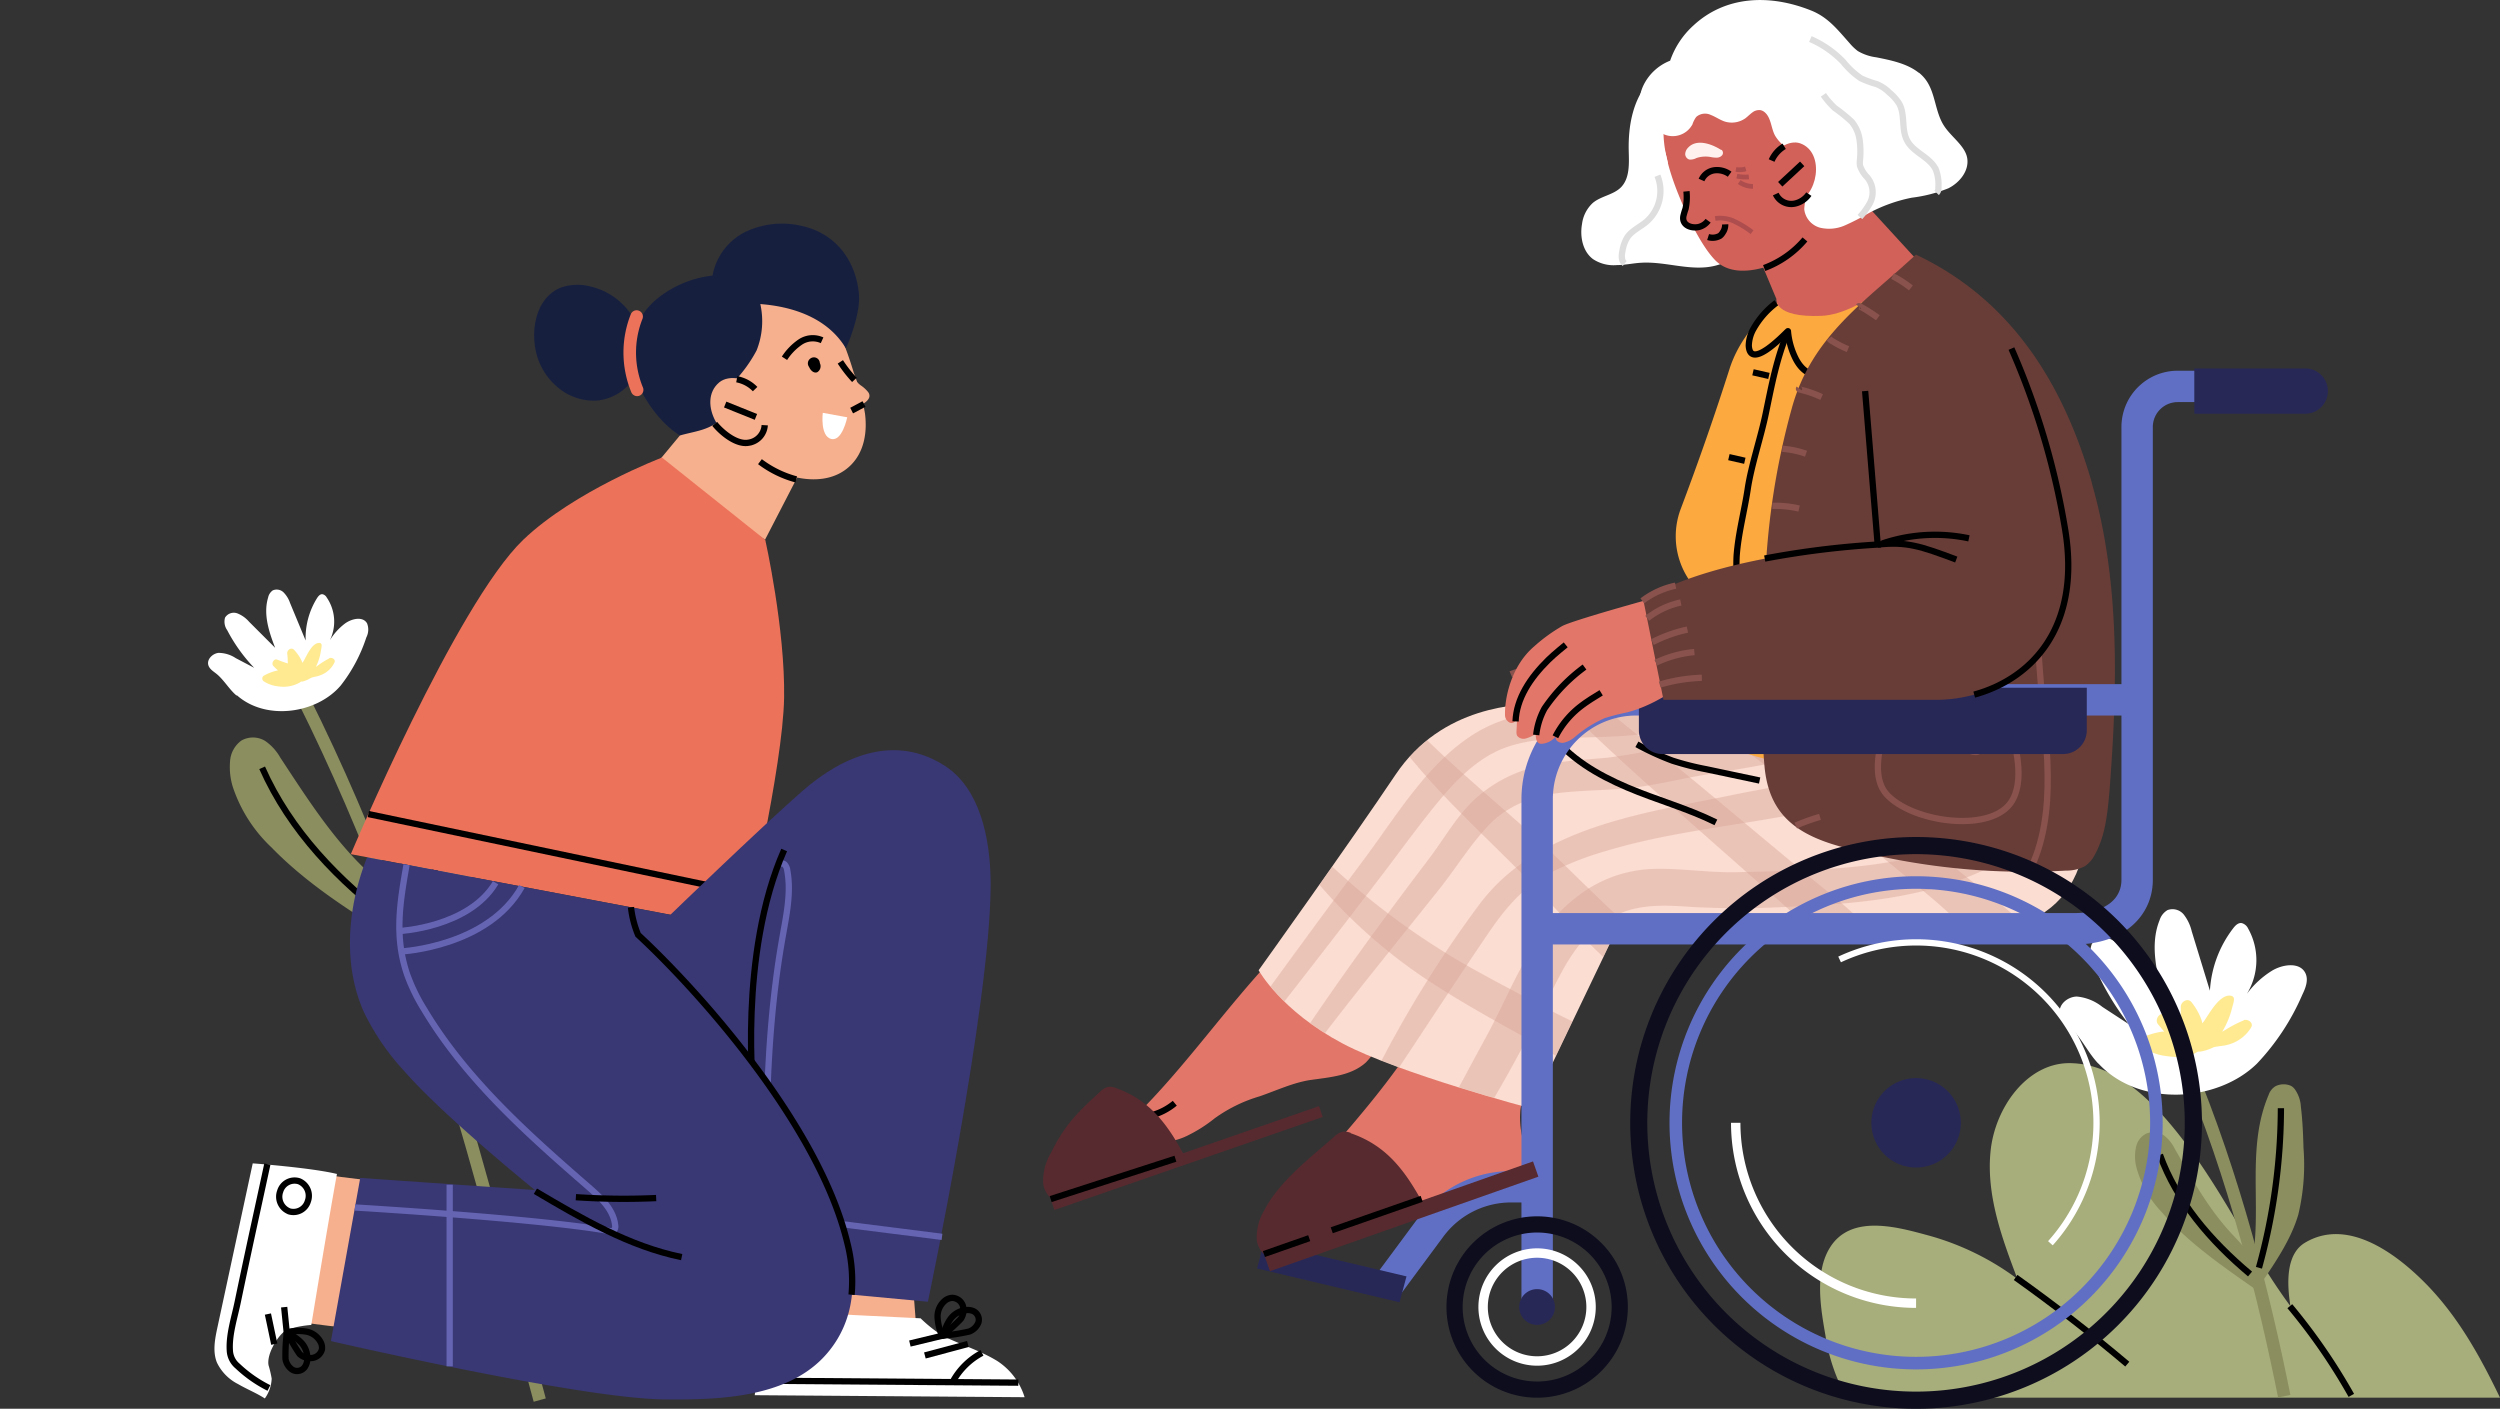 <svg xmlns="http://www.w3.org/2000/svg" xmlns:xlink="http://www.w3.org/1999/xlink" viewBox="0 0 398.35 224.47"><rect x="0" y="0" width="398.35" height="224.47" fill="#333333" stroke="none"/><defs><clipPath id="clip-path"><path d="M268.23,112.13H246c-3.92,0-16.22.25-23.63,11.3s-21.82,31.17-21.82,31.17,3.54,6.45,13.38,11.67c9.07,4.8,30,10.34,30,10.34L257.64,148h58.59c13.32,0,21.37-11.64,12.64-35.16l-39.77-7.3Z" style="fill:none"/></clipPath><clipPath id="clip-path-2"><rect x="197.49" y="101.35" width="94.11" height="64.62" style="fill:none"/></clipPath><clipPath id="clip-path-3"><rect x="207.06" y="103.52" width="96.9" height="63.57" style="fill:none"/></clipPath><clipPath id="clip-path-4"><rect x="218.39" y="103.69" width="104.93" height="70.3" style="fill:none"/></clipPath><clipPath id="clip-path-5"><rect x="227.68" y="109.19" width="100.17" height="76.31" style="fill:none"/></clipPath><clipPath id="clip-path-6"><rect x="274.01" y="102.87" width="68.55" height="33.21" style="fill:none"/></clipPath><clipPath id="clip-path-7"><rect x="261.9" y="104.13" width="65.32" height="51.95" style="fill:none"/></clipPath><clipPath id="clip-path-8"><rect x="244.06" y="105" width="56.67" height="49.82" style="fill:none"/></clipPath><clipPath id="clip-path-9"><rect x="220.68" y="113.32" width="54.45" height="50.33" style="fill:none"/></clipPath><clipPath id="clip-path-10"><rect x="205.78" y="133.68" width="54.84" height="38.85" style="fill:none"/></clipPath></defs><g id="Layer_2" data-name="Layer 2"><g id="Group_4871" data-name="Group 4871"><rect width="398.35" height="224.46" style="fill:none"/><rect width="398.35" height="224.46" style="fill:none"/><path id="Path_7887" data-name="Path 7887" d="M386.23,204.24c-4.78-4.77-12.35-10.22-19-6.2-3,1.84-2.85,6.45-2.27,10.09-5.85-7.92-10.12-17-15.94-24.92-4.5-6.13-11-13.79-19.31-13.81-6.67,0-11.81,7-12.53,14s1.8,13.86,4.28,20.39a42.56,42.56,0,0,0-14.43-7c-4.88-1.32-12.21-3.36-15.51,2.1-2.44,4.05-1.36,9.78-.62,14.1a28.89,28.89,0,0,0,3.35,9.71H398.35c-3.25-6.74-6.82-13.18-12.12-18.46" style="fill:#a7ad7b"/><path id="Path_7888" data-name="Path 7888" d="M321.17,203.55q9.18,6.54,17.79,13.81" style="fill:none;stroke:#000"/><path id="Path_7889" data-name="Path 7889" d="M364.86,208.13a94.18,94.18,0,0,1,9.8,14.21" style="fill:none;stroke:#000"/><path id="Path_7898" data-name="Path 7898" d="M48.29,111.28C70.09,154.85,80.07,201.66,86,223.09" style="fill:none;stroke:#8b8e5f;stroke-width:2px"/><path id="Path_7899" data-name="Path 7899" d="M64.53,150.57c-7.59-4.63-15.24-9.33-21.3-15.57a23.31,23.31,0,0,1-6.13-9.6,10.74,10.74,0,0,1-.45-4A4.45,4.45,0,0,1,38.46,118a3.73,3.73,0,0,1,3.79.06,8,8,0,0,1,2.42,2.67c4.15,6.28,8.2,12.71,13.7,17.95,1.75,1.67,3.7,3.32,4.28,5.67" style="fill:#8b8e5f"/><path id="Path_7900" data-name="Path 7900" d="M41.77,122.34c4.42,10,12.22,18.11,21.13,24.74" style="fill:none;stroke:#000"/><path id="Path_7901" data-name="Path 7901" d="M37.69,110.83c-1.19-1-2-2.5-3.22-3.48-.48-.38-1.06-.73-1.26-1.32-.31-.93.62-1.88,1.59-2a5,5,0,0,1,2.77.84l2.93,1.54a26.11,26.11,0,0,1-4.3-6,2.34,2.34,0,0,1-.34-2,1.64,1.64,0,0,1,2-.66,4.87,4.87,0,0,1,1.84,1.33l4.14,4.14c-1-2.58-1.91-5.37-1.12-8a1.85,1.85,0,0,1,.73-1.14,1.55,1.55,0,0,1,1.76.34,4.41,4.41,0,0,1,1,1.64l2.49,6a12,12,0,0,1,1.82-6.76c.2-.31.48-.65.85-.62a1,1,0,0,1,.68.51,6.8,6.8,0,0,1,.51,6.84,9.44,9.44,0,0,1,2.36-2.64c1.07-.81,2.9-1.25,3.57-.06a2.7,2.7,0,0,1-.12,2.24,24.92,24.92,0,0,1-4.08,7.66c-3.75,4.43-11.86,5.71-16.55,1.55" style="fill:#fff"/><path id="Path_7902" data-name="Path 7902" d="M52.48,104.9A12.7,12.7,0,0,0,50.71,106l-.38.26a8.42,8.42,0,0,0,.8-2.55c.1-.64.32-1.25-.27-1.27-1.18,0-2,2.1-2.55,3l-.14.19c0-.11-.07-.23-.11-.34a6.49,6.49,0,0,0-1.17-1.71c-.46-.54-1.21,0-1.12.61s.06,1,.1,1.53c-.57-.18-1.14-.38-1.69-.61s-1,.62-.63,1c.23.24.48.48.73.71l-.22.05a7.85,7.85,0,0,0-2,.78.53.53,0,0,0-.2.73.55.55,0,0,0,.18.19,5.1,5.1,0,0,0,2.27.79,5.25,5.25,0,0,0,3.51-.64.57.57,0,0,1,.18-.12.58.58,0,0,1,.19,0,4.61,4.61,0,0,0,1.33-.57c.45-.2,1-.22,1.43-.4a4,4,0,0,0,2.35-2.08c.22-.51-.44-.85-.85-.68" style="fill:#ffea92"/><path id="Path_7903" data-name="Path 7903" d="M66.1,154.09c.8-12.37-3.62-24.92-.1-37.07a3.25,3.25,0,0,1,4.39-2.52,2.56,2.56,0,0,1,1,.73A7.66,7.66,0,0,1,72.93,119c.64,3,1,6.09,1.42,9.14.61,4.95,1.15,9.94.31,14.86-1,5.54-3.62,10.88-6.28,16.18" style="fill:#8b8e5f"/><path id="Path_7904" data-name="Path 7904" d="M68.82,119.73c.94,12.49.79,24.42-1.23,35.92" style="fill:none;stroke:#000"/><path id="Path_7912" data-name="Path 7912" d="M348.37,169.21c7.72,18.49,12.43,37.47,15.6,53.26" style="fill:none;stroke:#8b8e5f;stroke-width:2px"/><path id="Path_7913" data-name="Path 7913" d="M359.51,205.52c-5.45-3.8-11-7.64-15.14-12.47a16.44,16.44,0,0,1-4-7.23,7.06,7.06,0,0,1-.05-2.86,3.15,3.15,0,0,1,1.62-2.31,3,3,0,0,1,2.89.29A5.84,5.84,0,0,1,346.5,183c2.72,4.74,5.34,9.57,9.17,13.66,1.21,1.3,2.59,2.6,2.86,4.31" style="fill:#8b8e5f"/><path id="Path_7914" data-name="Path 7914" d="M344.16,184c2.66,7.38,8,13.67,14.36,19" style="fill:none;stroke:#000"/><path id="Path_7915" data-name="Path 7915" d="M334.32,169.45c-1.64-1.75-2.63-4-4.37-5.71a5,5,0,0,1-1.72-2.17c-.33-1.45,1.2-2.76,2.69-2.78a7.62,7.62,0,0,1,4.07,1.65l4.21,2.75a40.37,40.37,0,0,1-5.66-9.71,3.62,3.62,0,0,1-.22-3.08,2.49,2.49,0,0,1,3.08-.71A7.35,7.35,0,0,1,339,152l5.68,6.84c-1.07-4-2.12-8.39-.57-12.22a2.83,2.83,0,0,1,1.27-1.61,2.31,2.31,0,0,1,2.61.75,6.93,6.93,0,0,1,1.24,2.63l2.9,9.47a18,18,0,0,1,3.71-9.95c.34-.45.82-.93,1.38-.82a1.6,1.6,0,0,1,1,.87,10.3,10.3,0,0,1-.2,10.4,14.43,14.43,0,0,1,3.94-3.65c1.73-1.08,4.56-1.48,5.41.41.48,1.07,0,2.31-.51,3.36a37.58,37.58,0,0,1-7.24,11c-6.29,6.17-18.73,7-25.24,0" style="fill:#fff"/><path id="Path_7916" data-name="Path 7916" d="M357.51,162.59a18,18,0,0,0-2.83,1.46l-.6.35a13.44,13.44,0,0,0,1.57-3.75c.24-1,.66-1.85-.23-2-1.77-.23-3.4,2.89-4.28,4.13l-.24.28c0-.18-.06-.36-.11-.54a10,10,0,0,0-1.53-2.75c-.62-.89-1.83-.16-1.78.75s-.05,1.55-.06,2.33a26.36,26.36,0,0,1-2.47-1.16c-.88-.49-1.66.8-1.1,1.5.32.4.66.8,1,1.19l-.33,0a12.46,12.46,0,0,0-3.11.9.81.81,0,0,0-.4,1.08.75.75,0,0,0,.25.31,7.42,7.42,0,0,0,3.31,1.51c1.78.3,3.79.49,5.39-.47a1.11,1.11,0,0,1,.29-.14.74.74,0,0,1,.29,0,7.06,7.06,0,0,0,2.1-.67c.72-.23,1.49-.2,2.22-.4a6.12,6.12,0,0,0,3.85-2.81c.41-.74-.55-1.35-1.18-1.15" style="fill:#ffea92"/><path id="Path_7917" data-name="Path 7917" d="M358.91,200.81c1.5-8.73-1-17.94,2.57-26.34a2.6,2.6,0,0,1,1.09-1.39A2.92,2.92,0,0,1,365,173a1.78,1.78,0,0,1,.67.58,5.26,5.26,0,0,1,.95,2.76c.27,2.2.36,4.4.42,6.59a34.18,34.18,0,0,1-.82,10.57c-1.12,3.87-3.55,7.49-6,11.08" style="fill:#8b8e5f"/><path id="Path_7918" data-name="Path 7918" d="M363.44,176.58a96.24,96.24,0,0,1-3.5,25.43" style="fill:none;stroke:#000"/><path id="Path_7927" data-name="Path 7927" d="M109.15,62.25l-.8,7.12-4.15,5L121.9,86l6.48-12.54Z" style="fill:#f7b08d"/><path id="Path_7928" data-name="Path 7928" d="M127.56,46.56c2.78,1,4.77,3.4,6,6a61.38,61.38,0,0,1,2.47,6.8,33.81,33.81,0,0,1,1.8,6.55c.37,2.91-.1,6.1-2.32,8.26-3.36,3.28-8.72,2.42-12.48.51-5.27-2.68-10-7.64-11-13.59A13.36,13.36,0,0,1,119.23,47a12.07,12.07,0,0,1,8.33-.43" style="fill:#f7b08d"/><path id="Path_7929" data-name="Path 7929" d="M134.14,58.36l1.65,1.72a15.34,15.34,0,0,0,1.28,1.27,5.23,5.23,0,0,1,1.3,1.18c.42.65,0,1.21-.54,1.61a11,11,0,0,1-2.2,1.28" style="fill:#f7b08d"/><path id="Path_7930" data-name="Path 7930" d="M133.9,57.66a20.69,20.69,0,0,0,2.24,2.87" style="fill:none;stroke:#000"/><path id="Path_7931" data-name="Path 7931" d="M135,66.49l-3.9-.71s-.45,3.7,1.33,4.16S135,66.49,135,66.49" style="fill:#fff"/><path id="Path_7932" data-name="Path 7932" d="M136.89,47.12c-.45-5.82-3.95-10-9.14-11.12a13.59,13.59,0,0,0-8.9.91,9.73,9.73,0,0,0-5.32,7,17,17,0,0,0-9,3.84,11.5,11.5,0,0,0-4.06,8.71c.1,4.27,3.73,10.38,7.88,12.93,2-.59,4-.74,5.8-2,.54-.38,1-2.4,1.4-2.9.9-1.07.47-2,1-3.26a22.46,22.46,0,0,0,4-5.38,12.57,12.57,0,0,0,.6-7.4c5.14.39,10.68,2.18,13.6,7,.1.16,2.36-5.26,2.12-8.34" style="fill:#171f3f"/><path id="Path_7933" data-name="Path 7933" d="M102.27,54.58a9,9,0,0,0-.17-1,10.76,10.76,0,0,0-8-7.93,8.22,8.22,0,0,0-4.71.16c-4.44,1.78-5.09,8-3.47,11.88a10.37,10.37,0,0,0,3.67,4.58,8.8,8.8,0,0,0,5.63,1.55,7.92,7.92,0,0,0,5.31-2.92,8.47,8.47,0,0,0,1.75-6.29" style="fill:#171f3f"/><path id="Path_7934" data-name="Path 7934" d="M120.2,62.2c-.78-2-4.06-2.56-5.6-1.27-3.71,3.12.56,10.24,4.8,9.5,1.2-.21,2.65-1.24,2.58-2.66" style="fill:#f7b08d"/><line id="Line_74" data-name="Line 74" x1="115.55" y1="64.46" x2="120.45" y2="66.43" style="fill:none;stroke:#000"/><path id="Path_7935" data-name="Path 7935" d="M117.4,60.43A5.46,5.46,0,0,1,120.32,62" style="fill:none;stroke:#000"/><path id="Path_7936" data-name="Path 7936" d="M113.88,67.54c1.16,1.44,3.52,3.36,5.41,3a3,3,0,0,0,2.56-2.79" style="fill:none;stroke:#000"/><path id="Path_7937" data-name="Path 7937" d="M135.7,65.42l.26-.13,1.71-.92" style="fill:none;stroke:#000"/><path id="Path_7938" data-name="Path 7938" d="M125,57.09a9.14,9.14,0,0,1,2.52-2.59,3.58,3.58,0,0,1,3.47-.28" style="fill:none;stroke:#000"/><path id="Path_7939" data-name="Path 7939" d="M130.63,57.85a1.11,1.11,0,0,1-.43,1.47c-.48.17-1-.2-1.28-.85a.94.94,0,0,1,.19-1.33.94.94,0,0,1,1.52.71"/><path id="Path_7940" data-name="Path 7940" d="M121.09,73.56a16.71,16.71,0,0,0,5.79,2.83" style="fill:none;stroke:#000"/><path id="Path_7941" data-name="Path 7941" d="M101.44,50.44a15.58,15.58,0,0,0,.08,11.68" style="fill:none;stroke:#ed725a;stroke-linecap:round;stroke-width:2px"/><path id="Path_7942" data-name="Path 7942" d="M121.19,199.62l1.07,12.88,23.75.18c.18,0-1.1-14.38-1.1-14.38" style="fill:#f7b08d"/><path id="Path_7943" data-name="Path 7943" d="M146.7,210.06l-25.2-1.23a24.43,24.43,0,0,1-.15,4.36c-.25,2.1-.51,4.2-.76,6.31l-.33,2.81,43,.32a10.61,10.61,0,0,0-4.34-5.76c-2.73-1.68-5.9-2.62-8.78-4.06a21.81,21.81,0,0,1-3.45-2.75" style="fill:#fff"/><line id="Line_75" data-name="Line 75" x1="120.53" y1="220" x2="162.26" y2="220.31" style="fill:none;stroke:#000;stroke-linejoin:round"/><line id="Line_76" data-name="Line 76" x1="150.66" y1="212.71" x2="144.98" y2="214.08" style="fill:none;stroke:#000;stroke-linejoin:round"/><line id="Line_77" data-name="Line 77" x1="154.22" y1="214.15" x2="147.37" y2="215.98" style="fill:none;stroke:#000;stroke-linejoin:round"/><path id="Path_7944" data-name="Path 7944" d="M151.78,220.23a11.38,11.38,0,0,1,4.69-4.66" style="fill:none;stroke:#000;stroke-linejoin:round"/><path id="Path_7945" data-name="Path 7945" d="M155.9,210.73a1.52,1.52,0,0,0-.75-1.79,2.19,2.19,0,0,0-1.05-.2,3.5,3.5,0,0,0-2.65,1.42,6.77,6.77,0,0,0-1.12,2.65,29.88,29.88,0,0,0,4.1-.64A2.49,2.49,0,0,0,155.9,210.73Z" style="fill:none;stroke:#000;stroke-linejoin:round"/><path id="Path_7946" data-name="Path 7946" d="M153.42,208.05a1.84,1.84,0,0,0-1.72-1.25,2.11,2.11,0,0,0-1,.35,3.25,3.25,0,0,0-1.31,2.67,8,8,0,0,0,.72,3,24.63,24.63,0,0,0,3-2.69A2.49,2.49,0,0,0,153.42,208.05Z" style="fill:none;stroke:#000;stroke-linejoin:round"/><path id="Path_7947" data-name="Path 7947" d="M128.9,215.11a2.49,2.49,0,0,1-2.84,2,2.37,2.37,0,0,1-2.16-2.58v-.06a2.5,2.5,0,0,1,2.84-2,2.37,2.37,0,0,1,2.16,2.58Z" style="fill:none;stroke:#000;stroke-linejoin:round"/><path id="Path_7948" data-name="Path 7948" d="M62.78,188.58,50,187S45,210.08,45,210.25s14.3,1.83,14.3,1.83" style="fill:#f7b08d"/><path id="Path_7949" data-name="Path 7949" d="M49.6,211.13s2.67-16.31,4.09-24.07c-4.1-1-13.42-1.69-13.42-1.69l-5.62,26.11c-.4,1.87-.8,3.87-.08,5.64a7.43,7.43,0,0,0,3.35,3.41c1.4.82,2.92,1.42,4.28,2.3a5.87,5.87,0,0,0,1.09-3.16,17.33,17.33,0,0,0-.5-2.13c-.29-1.57,1.07-4,2.19-5.1s4.62-1.32,4.62-1.32" style="fill:#fff"/><path id="Path_7950" data-name="Path 7950" d="M42.6,185.49c-1.14,5.3-1.94,8.91-3.08,14.21q-.84,3.92-1.66,7.85c-.5,2.41-1.39,5.11-1.24,7.6a3.42,3.42,0,0,0,1.23,2.51,20.62,20.62,0,0,0,5,3.5" style="fill:none;stroke:#000;stroke-linejoin:round"/><line id="Line_78" data-name="Line 78" x1="45.73" y1="212.73" x2="45.28" y2="208.28" style="fill:none;stroke:#000;stroke-linejoin:round"/><line id="Line_79" data-name="Line 79" x1="43.7" y1="214.18" x2="42.69" y2="209.38" style="fill:none;stroke:#000;stroke-linejoin:round"/><path id="Path_7951" data-name="Path 7951" d="M46.61,218.27a1.52,1.52,0,0,0,1.9-.37,2.24,2.24,0,0,0,.42-1,3.59,3.59,0,0,0-.86-2.89,6.77,6.77,0,0,0-2.37-1.62,28.64,28.64,0,0,0-.21,4.14A2.53,2.53,0,0,0,46.61,218.27Z" style="fill:none;stroke:#000;stroke-linejoin:round"/><path id="Path_7952" data-name="Path 7952" d="M49.73,216.38A1.84,1.84,0,0,0,51.3,215a2,2,0,0,0-.14-1,3.23,3.23,0,0,0-2.34-1.82,7.79,7.79,0,0,0-3.08.1,24.58,24.58,0,0,0,2,3.47A2.47,2.47,0,0,0,49.73,216.38Z" style="fill:none;stroke:#000;stroke-linejoin:round"/><path id="Path_7953" data-name="Path 7953" d="M46.05,193a2.5,2.5,0,0,1-1.4-3.19,2.39,2.39,0,0,1,3-1.59h0a2.5,2.5,0,0,1,1.4,3.19,2.39,2.39,0,0,1-3,1.6Z" style="fill:none;stroke:#000;stroke-linejoin:round"/><path id="Path_7954" data-name="Path 7954" d="M105.48,72.91S91.55,78.2,83.38,86C72.65,96.29,55.9,136.1,55.9,136.1L118.69,148s6.07-25.86,6.25-36.81-3-25.16-3-25.16Z" style="fill:#ed725a"/><line id="Line_80" data-name="Line 80" x1="58.69" y1="129.71" x2="119.67" y2="142.49" style="fill:none;stroke:#000"/><path id="Path_7955" data-name="Path 7955" d="M106.81,145.77s14.07-13.6,20.9-19.61,15.1-9.16,22.89-4.1c5.42,3.52,7.27,11.3,7.25,19-.06,19.19-10,66.36-10,66.36l-27.74-2.58V174.72s-31.91,5.11-44.38-1.18-16.77-23.47-11.93-35.95" style="fill:#393774"/><line id="Line_81" data-name="Line 81" x1="150.1" y1="197.08" x2="120.08" y2="193.28" style="fill:none;stroke:#6464b2"/><path id="Path_7956" data-name="Path 7956" d="M124.15,137.77a.63.63,0,0,1,.9,0h0a1.65,1.65,0,0,1,.39.92c.65,3.48-.11,7-.73,10.52-3.21,18.06-2.72,36.54-2.23,54.88" style="fill:none;stroke:#6464b2"/><path id="Path_7957" data-name="Path 7957" d="M120.08,174.72s-2.5-22.57,4.87-39.28" style="fill:none;stroke:#000"/><path id="Path_7958" data-name="Path 7958" d="M58.49,136.6c-.31.78-.59,1.57-.85,2.36-2.37,7.25-2.76,15.39.36,22.34a38.4,38.4,0,0,0,6.37,9.32c6.35,7.29,20.86,19,20.86,19L57.4,187.69l-4.67,26s39.52,9.13,53,9.29c8.6.1,19.21-.22,25.38-6.59,3.49-3.61,6.16-9.52,3.92-18.35-5.9-23.31-32.07-48.64-38.48-54.07" style="fill:#393774"/><path id="Path_7959" data-name="Path 7959" d="M135.69,206.3A24.42,24.42,0,0,0,135,198c-4.46-18.55-23.4-39.84-33.33-49.05a16.22,16.22,0,0,1-1.13-4.39" style="fill:none;stroke:#000"/><path id="Path_7960" data-name="Path 7960" d="M64.78,137.79c-1.09,6.21-1.94,11.47.08,17.45a29,29,0,0,0,2.71,5.58c6.63,11.09,16.45,19.86,26.2,28.32,1.92,1.67,4,3.58,4.25,6.11a.9.9,0,0,1-.18.76,1,1,0,0,1-.87.12c-11.26-2-40.42-3.73-40.42-3.73" style="fill:none;stroke:#6464b2"/><path id="Path_7961" data-name="Path 7961" d="M63.65,148.35s11.06-.56,15.32-7.69" style="fill:none;stroke:#6464b2"/><path id="Path_7962" data-name="Path 7962" d="M64,151.6s13.83-.75,19.15-10.34" style="fill:none;stroke:#6464b2"/><path id="Path_7963" data-name="Path 7963" d="M85.31,189.81c7.37,4.35,14.92,8.78,23.31,10.5" style="fill:none;stroke:#000"/><path id="Path_7964" data-name="Path 7964" d="M91.76,190.76a113.71,113.71,0,0,0,12.79.14" style="fill:none;stroke:#000"/><line id="Line_82" data-name="Line 82" x1="71.65" y1="188.77" x2="71.65" y2="217.71" style="fill:none;stroke:#6464b2"/><path id="Path_7966" data-name="Path 7966" d="M214,140.66c-3,4.34-7.13,7.72-10.76,11.54-7.74,8.14-14.31,17.71-22.1,25.41a4,4,0,0,0-1,1.15,1.92,1.92,0,0,0,.41,1.94,3.77,3.77,0,0,0,1.8,1,10,10,0,0,0,7-.82,22.88,22.88,0,0,0,4.2-2.69,23.67,23.67,0,0,1,7.15-3.5c2.63-.9,5.44-2.23,8.22-2.62,3.07-.43,6.43-.69,8.72-2.78a10.56,10.56,0,0,0,2.85-5.55c.48-2.06.68-4.18,1.29-6.2.76-2.51,5.76-9.59,5.76-9.59" style="fill:#e27769"/><path id="Path_7967" data-name="Path 7967" d="M183,181.92a2.42,2.42,0,0,1-1.42-2.22,1.92,1.92,0,0,1,.13-1c.32-.64,1.13-.83,1.83-1a9.84,9.84,0,0,0,3.65-1.91" style="fill:none;stroke:#000"/><path id="Path_7968" data-name="Path 7968" d="M225.24,164.21a17.72,17.72,0,0,1-2.33,5.57c-3.1,4.33-6.55,8.4-10,12.41-1.75,2-3.52,4-5.27,6-1.49,1.72-3.73,3.44-4.55,5.59a2,2,0,0,0-.13,1.37,2.4,2.4,0,0,0,1.91,1.3c4.93,1.14,10-.45,14.83-2l14.82-4.85c2.55-.83,5.11-1.38,7.38-2.86a3.49,3.49,0,0,0,1.17-1.09c.55-1,.15-2.18-.17-3.24a13.76,13.76,0,0,1-.64-5.55c.23-2.21,3.26-8.87,3.26-8.87" style="fill:#e27769"/><path id="Path_7969" data-name="Path 7969" d="M289.1,105.53l-20.87,6.6H246c-3.92,0-16.22.25-23.63,11.3s-21.82,31.17-21.82,31.17,3.54,6.45,13.38,11.67c9.07,4.8,30,10.34,30,10.34L257.64,148h58.59c13.32,0,21.37-11.64,12.64-35.16" style="fill:#fcddd2"/><g id="Group_4867" data-name="Group 4867"><g style="clip-path:url(#clip-path)"><g id="Group_4866" data-name="Group 4866"><g id="Group_4841" data-name="Group 4841" style="opacity:0.45"><g id="Group_4840" data-name="Group 4840"><g style="clip-path:url(#clip-path-2)"><g id="Group_4839" data-name="Group 4839"><path id="Path_7970" data-name="Path 7970" d="M200,165.52q9.93-12.63,19.69-25.41c3.07-4,6.06-8.17,9.28-12.11,2.79-3.4,6-6.78,10.08-8.55,4.75-2,10.31-1.79,15.38-2a84.42,84.42,0,0,0,13.92-1.4A55.94,55.94,0,0,0,280.54,112c3.57-1.64,9-3.93,10.82-7.64a2.06,2.06,0,0,0-2.3-3c-2.22.44-3.92,2-5.8,3.18a51.92,51.92,0,0,1-6.29,3.35,50,50,0,0,1-13.11,3.8c-9.42,1.42-20.29,0-28.74,5.11-7.53,4.58-12.48,13-17.62,19.9q-10,13.44-19.78,27c-.94,1.31,1.25,3,2.26,1.74" style="fill:#d8a798"/></g></g></g></g><g id="Group_4844" data-name="Group 4844" style="opacity:0.45"><g id="Group_4843" data-name="Group 4843"><g style="clip-path:url(#clip-path-3)"><g id="Group_4842" data-name="Group 4842"><path id="Path_7971" data-name="Path 7971" d="M209.68,166.51c6.4-8.43,13.13-16.63,19.72-24.91,2.67-3.36,5-7.22,8-10.29s7.16-4.56,11.44-5c4-.44,8.09-.36,12.1-.89,3.35-.43,6.65-1.26,10-1.84,6.64-1.15,13.44-2,19.81-4.28,5.88-2.1,11.63-5.59,13.09-12.09.82-3.67-4.76-5.24-5.65-1.56-1.27,5.28-7.06,7.5-11.75,8.93-6.37,1.94-13,2.83-19.5,4.14a101.07,101.07,0,0,1-10.78,2c-3.81.36-7.7.5-11.42,1.45a22.08,22.08,0,0,0-9.91,5.32c-2.78,2.65-4.72,6.12-7,9.16-7.11,9.35-14,18.75-20.53,28.53-1,1.51,1.34,2.77,2.38,1.4" style="fill:#d8a798"/></g></g></g></g><g id="Group_4847" data-name="Group 4847" style="opacity:0.45"><g id="Group_4846" data-name="Group 4846"><g style="clip-path:url(#clip-path-4)"><g id="Group_4845" data-name="Group 4845"><path id="Path_7972" data-name="Path 7972" d="M220.72,173.39c5.48-8.15,10.8-16.4,16.33-24.53,2.46-3.63,5.22-7.09,9.08-9.3a47.91,47.91,0,0,1,9.92-4c14.89-4.49,31.15-4.4,45.65-10.15,8.7-3.45,18.11-9.58,21.47-18.77.94-2.58-3-4.12-4.36-1.83a38.18,38.18,0,0,1-21.37,17c-7,2.37-14.43,3.43-21.65,4.91-14.24,2.91-31,5.1-40.2,17.56a184,184,0,0,0-17.05,27.84,1.26,1.26,0,0,0,2.18,1.27" style="fill:#d8a798"/></g></g></g></g><g id="Group_4850" data-name="Group 4850" style="opacity:0.45"><g id="Group_4849" data-name="Group 4849"><g style="clip-path:url(#clip-path-5)"><g id="Group_4848" data-name="Group 4848"><path id="Path_7973" data-name="Path 7973" d="M323.81,110.29c-.8,2.27-.73,4.81-1,7.19a46.74,46.74,0,0,1-1.56,8.64c-1.66,5.51-7.2,7.84-12.3,9.41-10.3,3.15-21.44,3.16-32.11,3.44-4.64.12-9.26-.71-13.89-.5A20.72,20.72,0,0,0,251.12,143c-7.1,5.42-10.14,14.54-14.3,22.17-2.08,3.81-4.11,7.64-6.19,11.44a38.8,38.8,0,0,0-2.11,4.17c-.17.42-.93,2-.5,1.26-1.52,2.59,2.5,4.93,4,2.35-.46.77.3-.36.51-.63a29.25,29.25,0,0,0,2.26-3.27c2-3.29,3.94-6.58,5.8-9.93q3.39-6.15,6.57-12.41c2.23-4.42,4.21-8.39,8.46-11.25s8.69-2.75,13.65-2.4a138.54,138.54,0,0,0,15.52,0c10.5-.43,21.64-1.31,31.28-5.84,5.08-2.39,9.07-6,10.43-11.63,1.23-5,2.23-12.24,0-17.09-.58-1.26-2.35-.73-2.73.36" style="fill:#d8a798"/></g></g></g></g><g id="Group_4853" data-name="Group 4853" style="opacity:0.45"><g id="Group_4852" data-name="Group 4852"><g style="clip-path:url(#clip-path-6)"><g id="Group_4851" data-name="Group 4851"><path id="Path_7974" data-name="Path 7974" d="M274.42,105.46c8.48,7.87,20.43,12.58,31,16.8,5.4,2.15,10.87,4.06,16.32,6.07,5.71,2.11,10.91,4.92,16.4,7.46,2.79,1.3,6-2.11,3.48-4.51-4.07-3.87-9.51-5.94-14.71-7.88-5.72-2.12-11.58-3.84-17.32-5.88s-11.61-4.43-17.32-6.89c-5.55-2.38-10.83-5.43-16.42-7.67-1.41-.56-2.49,1.53-1.45,2.5" style="fill:#d8a798"/></g></g></g></g><g id="Group_4856" data-name="Group 4856" style="opacity:0.45"><g id="Group_4855" data-name="Group 4855"><g style="clip-path:url(#clip-path-7)"><g id="Group_4854" data-name="Group 4854"><path id="Path_7975" data-name="Path 7975" d="M262.35,106.69c4.4,4.55,9.56,8.23,14.6,12,5.44,4.07,10.87,8.14,16.17,12.4,5,4,10,8.07,14.93,12.22s9.73,9.7,15.58,12.51c2,1,4.55-1.08,3.22-3.22-3.32-5.39-9.18-9.3-14-13.26-5-4.11-10.14-8.13-15.4-12s-10.46-7.46-15.81-11c-5.78-3.84-11.87-7.21-17.1-11.82a1.52,1.52,0,0,0-2.15,0,1.54,1.54,0,0,0,0,2.11" style="fill:#d8a798"/></g></g></g></g><g id="Group_4859" data-name="Group 4859" style="opacity:0.45"><g id="Group_4858" data-name="Group 4858"><g style="clip-path:url(#clip-path-8)"><g id="Group_4857" data-name="Group 4857"><path id="Path_7976" data-name="Path 7976" d="M244.53,107.65c7.92,8.47,16.59,16.16,25.28,23.82l13.59,12c4.39,3.87,8.65,8.08,13.73,11,2.58,1.49,4.68-1.78,3-3.88-3.77-4.69-8.78-8.33-13.38-12.18l-13.47-11.23c-8.77-7.33-17.83-14.32-26.52-21.74a1.58,1.58,0,0,0-2.24,2.24" style="fill:#d8a798"/></g></g></g></g><g id="Group_4862" data-name="Group 4862" style="opacity:0.45"><g id="Group_4861" data-name="Group 4861"><g style="clip-path:url(#clip-path-9)"><g id="Group_4860" data-name="Group 4860"><path id="Path_7977" data-name="Path 7977" d="M220.93,115.66c6.69,9.94,16.22,17.77,24.39,26.47,4,4.2,7.88,8.42,12.2,12.25s9,7.73,14.8,9.2c2.08.53,3.81-2.14,2.15-3.7-4-3.76-8.65-6.74-12.8-10.36-4.35-3.79-8.46-7.86-12.58-11.89-8.35-8.17-17.83-15.24-25.73-23.86-1.17-1.28-3.42.41-2.43,1.88" style="fill:#d8a798"/></g></g></g></g><g id="Group_4865" data-name="Group 4865" style="opacity:0.45"><g id="Group_4864" data-name="Group 4864"><g style="clip-path:url(#clip-path-10)"><g id="Group_4863" data-name="Group 4863"><path id="Path_7978" data-name="Path 7978" d="M206,135.64a83.64,83.64,0,0,0,22.88,21.45c4.8,3.1,9.81,5.83,14.8,8.6,4.51,2.51,9.62,6.61,14.9,6.83a2,2,0,0,0,2-2,1.9,1.9,0,0,0-.27-1c-2.87-4-8.43-6-12.68-8.22-4.89-2.6-9.82-5.13-14.62-7.88A117,117,0,0,1,208.09,134c-1-1-3,.35-2.08,1.6" style="fill:#d8a798"/></g></g></g></g></g></g></g><rect width="398.35" height="224.46" style="fill:none"/><path id="Path_7980" data-name="Path 7980" d="M246.78,116.47c3.2,4.36,7.82,7,12.5,9s9.56,3.3,14.13,5.57" style="fill:none;stroke:#000"/><path id="Path_7981" data-name="Path 7981" d="M255.66,148.77c-2.59-.28-5.23-1-7.67-.1" style="fill:none;stroke:#000"/><path id="Path_7982" data-name="Path 7982" d="M260.82,118.6a43.22,43.22,0,0,0,5.66,2.6,43.57,43.57,0,0,0,5.4,1.37l8.5,1.8" style="fill:none;stroke:#000"/><path id="Path_8007" data-name="Path 8007" d="M240.73,107.43c1.81-.78,3.87-.77,5.76-1.36" style="fill:none;stroke:#89524c"/><path id="Path_8008" data-name="Path 8008" d="M327.41,76.69a105.71,105.71,0,0,0-8.07-18.75c-5.11-8.56-7.27-11.38-14.39-17,0,0-10.34,6-16.59,6.41-3.65.22-3.66-.32-3.66-.32s-6.79,4.47-9.11,11.73S270.83,73.06,267.84,81a12.4,12.4,0,0,0,4.32,14.51s-.48,4.59-.46,7.24-.28,5.55-2.14,7.43c-.58.58-1.34,1.16-1.33,2a2.26,2.26,0,0,0,.59,1.29,21,21,0,0,0,9.76,6.68,44.29,44.29,0,0,0,11.76,2.09,75.19,75.19,0,0,0,22-1.54c5.54-1.28,16.19-3,17.19-9.9a89.48,89.48,0,0,0-2.11-34.06" style="fill:#fca93f"/><path id="Path_8009" data-name="Path 8009" d="M272,95.75a12,12,0,0,0,3.48,1.81" style="fill:none;stroke:#000"/><path id="Path_8010" data-name="Path 8010" d="M283.05,48.24a13.42,13.42,0,0,0-3.62,4.1,5.67,5.67,0,0,0-.78,2.74c.21,3.92,5.41-1.54,6.24-2.31A12,12,0,0,0,286.05,57c4.34,8.94,16.7-5.76,19.55-9.5A11.74,11.74,0,0,0,307.53,44" style="fill:none;stroke:#000;stroke-linejoin:round"/><path id="Path_8011" data-name="Path 8011" d="M284.89,52.77c-1.84,4.51-2.54,8.35-3.54,13.15-.77,3.74-2.31,8.24-2.87,12-.53,3.54-1.49,7-1.76,10.6a25.74,25.74,0,0,0,1.07,8.85,17.37,17.37,0,0,1-.34,9.05,20.72,20.72,0,0,1-1.8,4.29c-.7,1.26-2,2.44-2.2,3.86s.52,2.8,1.25,4" style="fill:none;stroke:#000"/><line id="Line_83" data-name="Line 83" x1="279.32" y1="59.32" x2="281.86" y2="59.9" style="fill:none;stroke:#000"/><line id="Line_84" data-name="Line 84" x1="275.48" y1="72.84" x2="278.02" y2="73.42" style="fill:none;stroke:#000"/><line id="Line_85" data-name="Line 85" x1="273.53" y1="92.78" x2="276.17" y2="92.91" style="fill:none;stroke:#000"/><line id="Line_86" data-name="Line 86" x1="273.27" y1="108.37" x2="275.72" y2="109.33" style="fill:none;stroke:#000"/><path id="Path_8012" data-name="Path 8012" d="M283.92,94.22c3,1.64,5.23,4.17,8.52,5.4,5.07,1.91,12.07,1.66,16.64-1.5" style="fill:none;stroke:#000"/><path id="Path_8013" data-name="Path 8013" d="M291.08,25.75,280.37,41.23l2.68,6.41s-.5,3,7.18,2.69c6.7-.29,15.32-8.79,15.32-8.79Z" style="fill:#d16159"/><path id="Path_8014" data-name="Path 8014" d="M262.84,12.91c-2.66,2.93-3.41,7.14-3.32,11.1.05,2,.2,4.38-1.24,5.84-1.22,1.22-3.19,1.38-4.5,2.5a5.51,5.51,0,0,0-1.7,3.34c-.36,2,.1,4.39,1.77,5.61a5.94,5.94,0,0,0,3.78.94c1.33,0,2.64-.32,4-.38,3.92-.2,7.9,1.44,11.7.47,2.19-.55,4.08-1.92,6.2-2.72,1.24-.47,2.7-.86,3.3-2a3.25,3.25,0,0,0-.08-2.71,23.31,23.31,0,0,0-1.41-2.41,14,14,0,0,1-1.53-7.07,12.35,12.35,0,0,0-1.38-5.93l-1.61-3" style="fill:#fff"/><path id="Path_8015" data-name="Path 8015" d="M290.64,18.7a14.86,14.86,0,0,0-8.47-8.55c-6-2.28-13.8-.07-16.17,5.78-2.12,5.24-.43,11.13,2.86,18.34.6,1.31,2.49,5.19,4.42,7.17,2.25,2.32,5.71,1.78,7.89,1.15a15.06,15.06,0,0,0,10-10.6c1.21-5,1.23-8.69-.49-13.3" style="fill:#d16159"/><path id="Path_8016" data-name="Path 8016" d="M274.26,23.9c-1.43-.92-3.92-1.89-5.31-.34a1.55,1.55,0,0,0-.43,1,.94.94,0,0,0,.64.86,2,2,0,0,0,1.15-.24,4.6,4.6,0,0,1,2.27-.16,4.34,4.34,0,0,0,1,.1,1.11,1.11,0,0,0,.84-.4.64.64,0,0,0-.12-.86" style="fill:#fff2ee"/><path id="Path_8017" data-name="Path 8017" d="M305.74,11.6c-1.83-1.47-4.42-2-6.79-2.47a7.67,7.67,0,0,1-2.93-1,7.94,7.94,0,0,1-1.32-1.27c-1.9-2.13-3.43-4.13-6.15-5.2C281.87-1,274.88-.63,269.82,4.07a13.51,13.51,0,0,0-3.7,5.6,7.94,7.94,0,0,0-4.32,4.07,6.3,6.3,0,0,0-.55,2.21c-.26,3.63,1.54,8,4.53,10.11a20.5,20.5,0,0,0-.67-2.59,2.41,2.41,0,0,1-.3-.89,9.12,9.12,0,0,1,.1-1.28,3.56,3.56,0,0,0,4.8-1.55l0-.05a4.4,4.4,0,0,1,.57-1.07,2.14,2.14,0,0,1,2.33-.31c.78.3,1.47.81,2.26,1.06a3.76,3.76,0,0,0,3.25-.54c.38-.29.71-.64,1.1-.92a1.74,1.74,0,0,1,1.34-.36,1.57,1.57,0,0,1,.69.38c1,.93.94,2.5,1.6,3.69a6.05,6.05,0,0,0,1.42,1.61,20.6,20.6,0,0,1,1.88,1.62,7.86,7.86,0,0,1,1.13,1.83,7.32,7.32,0,0,1,.56,4.56,9.31,9.31,0,0,0-.35,2.1A3.44,3.44,0,0,0,290,36.28a6.24,6.24,0,0,0,4-.38A38.18,38.18,0,0,0,297.7,34a24.48,24.48,0,0,1,6.93-2.5A23,23,0,0,0,310.46,30c1.8-.9,3.31-2.79,3-4.77s-2.52-3.37-3.69-5.17c-1.44-2.2-1.35-5.15-2.87-7.28a6,6,0,0,0-1.15-1.21" style="fill:#fff"/><path id="Path_8018" data-name="Path 8018" d="M271.12,28.68a2.63,2.63,0,0,1,2-1.54,3.44,3.44,0,0,1,2.48.62" style="fill:none;stroke:#000"/><path id="Path_8019" data-name="Path 8019" d="M276.61,27a3.38,3.38,0,0,0,1.55-.09" style="fill:none;stroke:#ad4d4d;stroke-width:0.75px"/><path id="Path_8020" data-name="Path 8020" d="M276.75,28.06a6.14,6.14,0,0,0,1.91.13" style="fill:none;stroke:#ad4d4d;stroke-width:0.75px"/><path id="Path_8021" data-name="Path 8021" d="M277.13,29a3.8,3.8,0,0,0,2.19.7" style="fill:none;stroke:#ad4d4d;stroke-width:0.75px"/><path id="Path_8022" data-name="Path 8022" d="M268.72,30.49a8.83,8.83,0,0,1-.14,2.76,12.27,12.27,0,0,0-.35,1.18c-.27,1.46,1.25,2,2.46,1.74a2.63,2.63,0,0,0,1.48-1" style="fill:#d16159"/><path id="Path_8023" data-name="Path 8023" d="M268.72,30.49a8.83,8.83,0,0,1-.14,2.76,12.27,12.27,0,0,0-.35,1.18c-.27,1.46,1.25,2,2.46,1.74a2.63,2.63,0,0,0,1.48-1" style="fill:none;stroke:#000"/><path id="Path_8024" data-name="Path 8024" d="M273.3,34.81a5.39,5.39,0,0,1,3.14.5A15.43,15.43,0,0,1,279.17,37" style="fill:none;stroke:#ad4d4d;stroke-width:0.75px"/><path id="Path_8025" data-name="Path 8025" d="M272.17,37.77a2.38,2.38,0,0,0,1.88-.19,1.82,1.82,0,0,0,.47-.56,2.06,2.06,0,0,0,.37-1.27" style="fill:none;stroke:#000"/><path id="Path_8026" data-name="Path 8026" d="M282.5,25.7c0-1.92,2.6-3.46,4.32-2.87,4.13,1.44,2.82,8.82-1,9.57-1.08.21-2.64-.2-3-1.42" style="fill:#d16159"/><line id="Line_87" data-name="Line 87" x1="287.16" y1="26.11" x2="283.66" y2="29.36" style="fill:none;stroke:#000"/><path id="Path_8027" data-name="Path 8027" d="M284.29,23.31a5,5,0,0,0-2,2.27" style="fill:none;stroke:#000"/><path id="Path_8028" data-name="Path 8028" d="M288.22,30.93A3.66,3.66,0,0,1,286,32.44a2.72,2.72,0,0,1-3.05-1.52" style="fill:none;stroke:#000"/><path id="Path_8029" data-name="Path 8029" d="M281.1,42.71a15.56,15.56,0,0,0,6.5-4.56" style="fill:none;stroke:#000"/><path id="Path_8030" data-name="Path 8030" d="M290.54,15.11a13.38,13.38,0,0,0,1.81,2.1,24.8,24.8,0,0,1,2.71,2.2,5.76,5.76,0,0,1,1.25,2.88,13.53,13.53,0,0,1,.06,3.18,3.62,3.62,0,0,0,0,.93,4.91,4.91,0,0,0,1.12,1.82,3.7,3.7,0,0,1,.34,4.36,11.8,11.8,0,0,1-1.47,2" style="fill:none;stroke:#dedede"/><path id="Path_8031" data-name="Path 8031" d="M288.46,6.22a16.06,16.06,0,0,1,5.25,3.65,12.6,12.6,0,0,0,2.83,2.62,16.73,16.73,0,0,0,2.48.91,5.84,5.84,0,0,1,2,1.33,7.45,7.45,0,0,1,1.59,1.77c1,1.78.31,4.12,1.28,5.9,1,1.93,3.66,2.64,4.57,4.63a6.63,6.63,0,0,1,.4,2.86,1,1,0,0,1-.28.84" style="fill:none;stroke:#dedede"/><path id="Path_8032" data-name="Path 8032" d="M264.1,28a6.49,6.49,0,0,1-1.73,7.3c-1,.87-2.36,1.43-3.1,2.56a6,6,0,0,0-.75,2.13c-.15.69-.21,1.55.36,2" style="fill:none;stroke:#dedede"/><path id="Path_8033" data-name="Path 8033" d="M333.35,77.05c-4.51-15.79-12.82-29.3-28.07-36.48-7.73,7.23-16.6,12.86-19.77,24.47a119.21,119.21,0,0,0-4.3,29.38c-.28,9.17-.84,18.35-.07,27.52.64,7.54,4.75,10.9,12.08,12.94a110.46,110.46,0,0,0,36,3.84,6.22,6.22,0,0,0,3-.71,4.93,4.93,0,0,0,1.61-1.9c1.7-3.12,2-6.74,2.31-10.25,1.25-16.33,1.7-33-2.81-48.81" style="fill:#683d37"/><path id="Path_8034" data-name="Path 8034" d="M322.66,75.34q1.2,16.05,2.41,32.1c.76,10.07,3.07,22.14-1.82,31.59" style="fill:none;stroke:#89524c;stroke-linejoin:round"/><path id="Path_8035" data-name="Path 8035" d="M291.43,53.91a1.54,1.54,0,0,0,.53.45,15.45,15.45,0,0,0,2.5,1.27" style="fill:none;stroke:#89524c"/><path id="Path_8036" data-name="Path 8036" d="M296.15,48.82c.05-.07.15,0,.22,0a28,28,0,0,1,2.85,1.81" style="fill:none;stroke:#89524c"/><path id="Path_8037" data-name="Path 8037" d="M301.57,44a17.43,17.43,0,0,1,2.91,1.88" style="fill:none;stroke:#89524c"/><path id="Path_8038" data-name="Path 8038" d="M286.67,61.9a.09.09,0,0,0,0,.11h0a.16.16,0,0,0,.13.06,17.72,17.72,0,0,1,3.46,1.2" style="fill:none;stroke:#89524c"/><path id="Path_8039" data-name="Path 8039" d="M284,71.51a14.23,14.23,0,0,1,3.77.79" style="fill:none;stroke:#89524c"/><path id="Path_8040" data-name="Path 8040" d="M282.4,80.6a17,17,0,0,1,4.27.43" style="fill:none;stroke:#89524c"/><path id="Path_8041" data-name="Path 8041" d="M281.36,92.61a37.72,37.72,0,0,1,4,.33" style="fill:none;stroke:#89524c"/><path id="Path_8042" data-name="Path 8042" d="M280.86,105.92a30,30,0,0,1,4.83,0" style="fill:none;stroke:#89524c"/><path id="Path_8043" data-name="Path 8043" d="M280.8,116.58a40.32,40.32,0,0,1,4.84-1.22" style="fill:none;stroke:#89524c"/><path id="Path_8044" data-name="Path 8044" d="M286.14,131.55a30.58,30.58,0,0,1,3.86-1.39" style="fill:none;stroke:#89524c"/><path id="Path_8045" data-name="Path 8045" d="M319.79,114.54a33.16,33.16,0,0,1-8.94.77,20.25,20.25,0,0,1-8.82-3.19s-5.18,10.16-1.46,14.39,15.1,6.1,19.22,2.11S319.79,114.54,319.79,114.54Z" style="fill:none;stroke:#89524c;stroke-linejoin:round"/><path id="Path_8046" data-name="Path 8046" d="M310.88,117.35a13.63,13.63,0,0,0-3.11-.63,2.73,2.73,0,0,0-1.17.1,1,1,0,0,0-.68.86,1.15,1.15,0,0,0,.75.92,3.15,3.15,0,0,0,2.26,0,6.1,6.1,0,0,0,1.94-1.21,7.37,7.37,0,0,0,3.09,2.25,2.43,2.43,0,0,0,.84.18.79.79,0,0,0,.83-.71.76.76,0,0,0,0-.15,2.1,2.1,0,0,0-1.52-1.74,11.14,11.14,0,0,0-3.21.1" style="fill:none;stroke:#89524c;stroke-linejoin:round"/><path id="Path_8047" data-name="Path 8047" d="M244.66,189.1h-3.88a15.91,15.91,0,0,0-12.8,6.45l-7.32,9.88" style="fill:none;stroke:#606fc4;stroke-width:5px"/><path id="Path_8048" data-name="Path 8048" d="M340.53,111.51H260.74a15.81,15.81,0,0,0-15.81,15.82h0v80" style="fill:none;stroke:#606fc4;stroke-width:5px"/><path id="Path_8049" data-name="Path 8049" d="M244.93,222.71a14.45,14.45,0,1,1,14.45-14.45,14.45,14.45,0,0,1-14.45,14.45m0-26.32a11.87,11.87,0,1,0,11.87,11.87h0a11.88,11.88,0,0,0-11.87-11.87" style="fill:#0d0d1e"/><path id="Path_8050" data-name="Path 8050" d="M253.52,208.26a8.6,8.6,0,1,1-8.59-8.6,8.6,8.6,0,0,1,8.59,8.6Z" style="fill:none;stroke:#fff;stroke-width:1.5px"/><path id="Path_8051" data-name="Path 8051" d="M247.77,208.26a2.85,2.85,0,1,1-2.85-2.85h0a2.84,2.84,0,0,1,2.85,2.85" style="fill:#282856"/><path id="Path_8052" data-name="Path 8052" d="M223,207.51l-22.71-5.39L201.4,198l22.71,5.38Z" style="fill:#282856"/><path id="Path_8053" data-name="Path 8053" d="M328.74,120.15H264.91a3.77,3.77,0,0,1-3.77-3.77v-6.8h71.37v6.8a3.77,3.77,0,0,1-3.77,3.77" style="fill:#282856"/><path id="Path_8054" data-name="Path 8054" d="M366.91,61.57H347A6.47,6.47,0,0,0,340.53,68h0V140.2c0,4.3-3.49,7.79-10,7.79H245.16" style="fill:none;stroke:#606fc4;stroke-width:5px"/><path id="Path_8055" data-name="Path 8055" d="M305.31,224.47a45.55,45.55,0,1,1,45.55-45.56,45.55,45.55,0,0,1-45.55,45.56m0-88.37a42.82,42.82,0,1,0,42.81,42.82h0a42.86,42.86,0,0,0-42.81-42.82" style="fill:#0d0d1e"/><path id="Path_8056" data-name="Path 8056" d="M343.6,178.92a38.29,38.29,0,1,1-38.29-38.3h0A38.29,38.29,0,0,1,343.6,178.92Z" style="fill:none;stroke:#606fc4;stroke-width:2px"/><path id="Path_8057" data-name="Path 8057" d="M312.44,178.92a7.13,7.13,0,1,1-7.13-7.14,7.13,7.13,0,0,1,7.13,7.14h0" style="fill:#282856"/><path id="Path_8058" data-name="Path 8058" d="M305.31,207.65a28.74,28.74,0,0,1-28.74-28.74" style="fill:none;stroke:#fff;stroke-width:1.5px"/><path id="Path_8059" data-name="Path 8059" d="M293.12,152.88a28.74,28.74,0,0,1,33.59,45.22" style="fill:none;stroke:#fff"/><path id="Path_8060" data-name="Path 8060" d="M367.51,65.92H349.64V58.71h17.87a3.61,3.61,0,0,1,0,7.21" style="fill:#282856"/><path id="Path_8061" data-name="Path 8061" d="M262.82,95.48s-12.17,3.35-13.91,4.28a26.43,26.43,0,0,0-4.48,3.26c-3.64,3.12-4.71,8.22-4.62,11a1.34,1.34,0,0,0,.39.86c.5.51,1,.4,1.51-.23,0,.62-.05,1.24-.07,1.85a1.44,1.44,0,0,0,.1.74,1.29,1.29,0,0,0,1.41.42,4.92,4.92,0,0,0,1.55-.74c0,.68.08,1.51.82,1.6a3.13,3.13,0,0,0,2.41-1.22c-.26.61.45,1.14,1.17,1.06a4.13,4.13,0,0,0,1.92-1,18.63,18.63,0,0,1,4.67-2.93,33.37,33.37,0,0,1,3.57-.92c3.87-1,7.36-3.27,10.48-5.73" style="fill:#e27769"/><path id="Path_8062" data-name="Path 8062" d="M255.13,110.39l-1.61,1c-.43.29-.87.57-1.29.89a14.36,14.36,0,0,0-4.39,5.12" style="fill:none;stroke:#000"/><path id="Path_8063" data-name="Path 8063" d="M252.48,106.29a26.72,26.72,0,0,0-6.38,6.61,11.38,11.38,0,0,0-1.32,4.21" style="fill:none;stroke:#000"/><path id="Path_8064" data-name="Path 8064" d="M249.48,102.75s-1.84,1.48-2.76,2.39c-2.95,2.9-5.1,6.2-5.23,9.81" style="fill:none;stroke:#000"/><path id="Path_8065" data-name="Path 8065" d="M297.19,62.31l2,24.46S274,88,261.85,95.61l3.21,15.9h43.4C319,111.51,332.37,104,329,84.2a120,120,0,0,0-8.53-28.66" style="fill:#683d37"/><path id="Path_8066" data-name="Path 8066" d="M314.57,110.68c8.87-2.43,17.18-10.43,14.46-26.48a120.47,120.47,0,0,0-8.53-28.66" style="fill:none;stroke:#000"/><path id="Path_8067" data-name="Path 8067" d="M297.19,62.31l2,24.46a141.44,141.44,0,0,0-18,2.23" style="fill:none;stroke:#000"/><path id="Path_8068" data-name="Path 8068" d="M299.22,86.77c4.53-.49,6.76.23,12.49,2.39" style="fill:none;stroke:#000"/><path id="Path_8069" data-name="Path 8069" d="M299.9,86.61a26.12,26.12,0,0,1,13.83-.83" style="fill:none;stroke:#000"/><path id="Path_8070" data-name="Path 8070" d="M264.46,109.09a26.36,26.36,0,0,1,6.71-1.09" style="fill:none;stroke:#89524c"/><path id="Path_8071" data-name="Path 8071" d="M263.84,105.6a18,18,0,0,1,6.14-1.7" style="fill:none;stroke:#89524c"/><path id="Path_8072" data-name="Path 8072" d="M263.29,102.32a22.61,22.61,0,0,1,5.58-2" style="fill:none;stroke:#89524c"/><path id="Path_8073" data-name="Path 8073" d="M262.47,98.52A13.18,13.18,0,0,1,267.82,96" style="fill:none;stroke:#89524c"/><path id="Path_8074" data-name="Path 8074" d="M261.69,95.74a13.26,13.26,0,0,1,5.3-2.42" style="fill:none;stroke:#89524c"/><path id="Path_8075" data-name="Path 8075" d="M215.24,180.52a2.83,2.83,0,0,0-1.22-.21,2.9,2.9,0,0,0-1.44.82c-3.78,3.31-8.85,7.23-11.12,11.71a8.26,8.26,0,0,0-1.2,4.82c.25,1.67,1.77,3.25,3.43,3l23.14-8.73c-2.87-5.33-5.87-9.4-11.6-11.36" style="fill:#572a2f"/><path id="Path_8076" data-name="Path 8076" d="M202.35,202.55l-.85-2.43,42.77-15.06.86,2.43Z" style="fill:#572a2f"/><line id="Line_88" data-name="Line 88" x1="201.39" y1="199.82" x2="208.61" y2="197.29" style="fill:none;stroke:#000"/><line id="Line_89" data-name="Line 89" x1="212.2" y1="196.03" x2="226.53" y2="191.02" style="fill:none;stroke:#000"/><path id="Path_8077" data-name="Path 8077" d="M177.83,173.38a2.49,2.49,0,0,0-1.17-.21,2.67,2.67,0,0,0-1.4.82c-3.66,3.32-5.66,5.34-7.86,9.82a8.52,8.52,0,0,0-1.17,4.83c.23,1.66,1.71,3.24,3.31,2.94L189,184.7c-2.76-5.32-5.66-9.37-11.19-11.33" style="fill:#572a2f"/><path id="Path_8078" data-name="Path 8078" d="M168,192.8l-.58-1.73,42.75-14.82.59,1.73Z" style="fill:#572a2f"/><line id="Line_90" data-name="Line 90" x1="167.41" y1="191.06" x2="187.29" y2="184.63" style="fill:none;stroke:#000"/></g></g></svg>